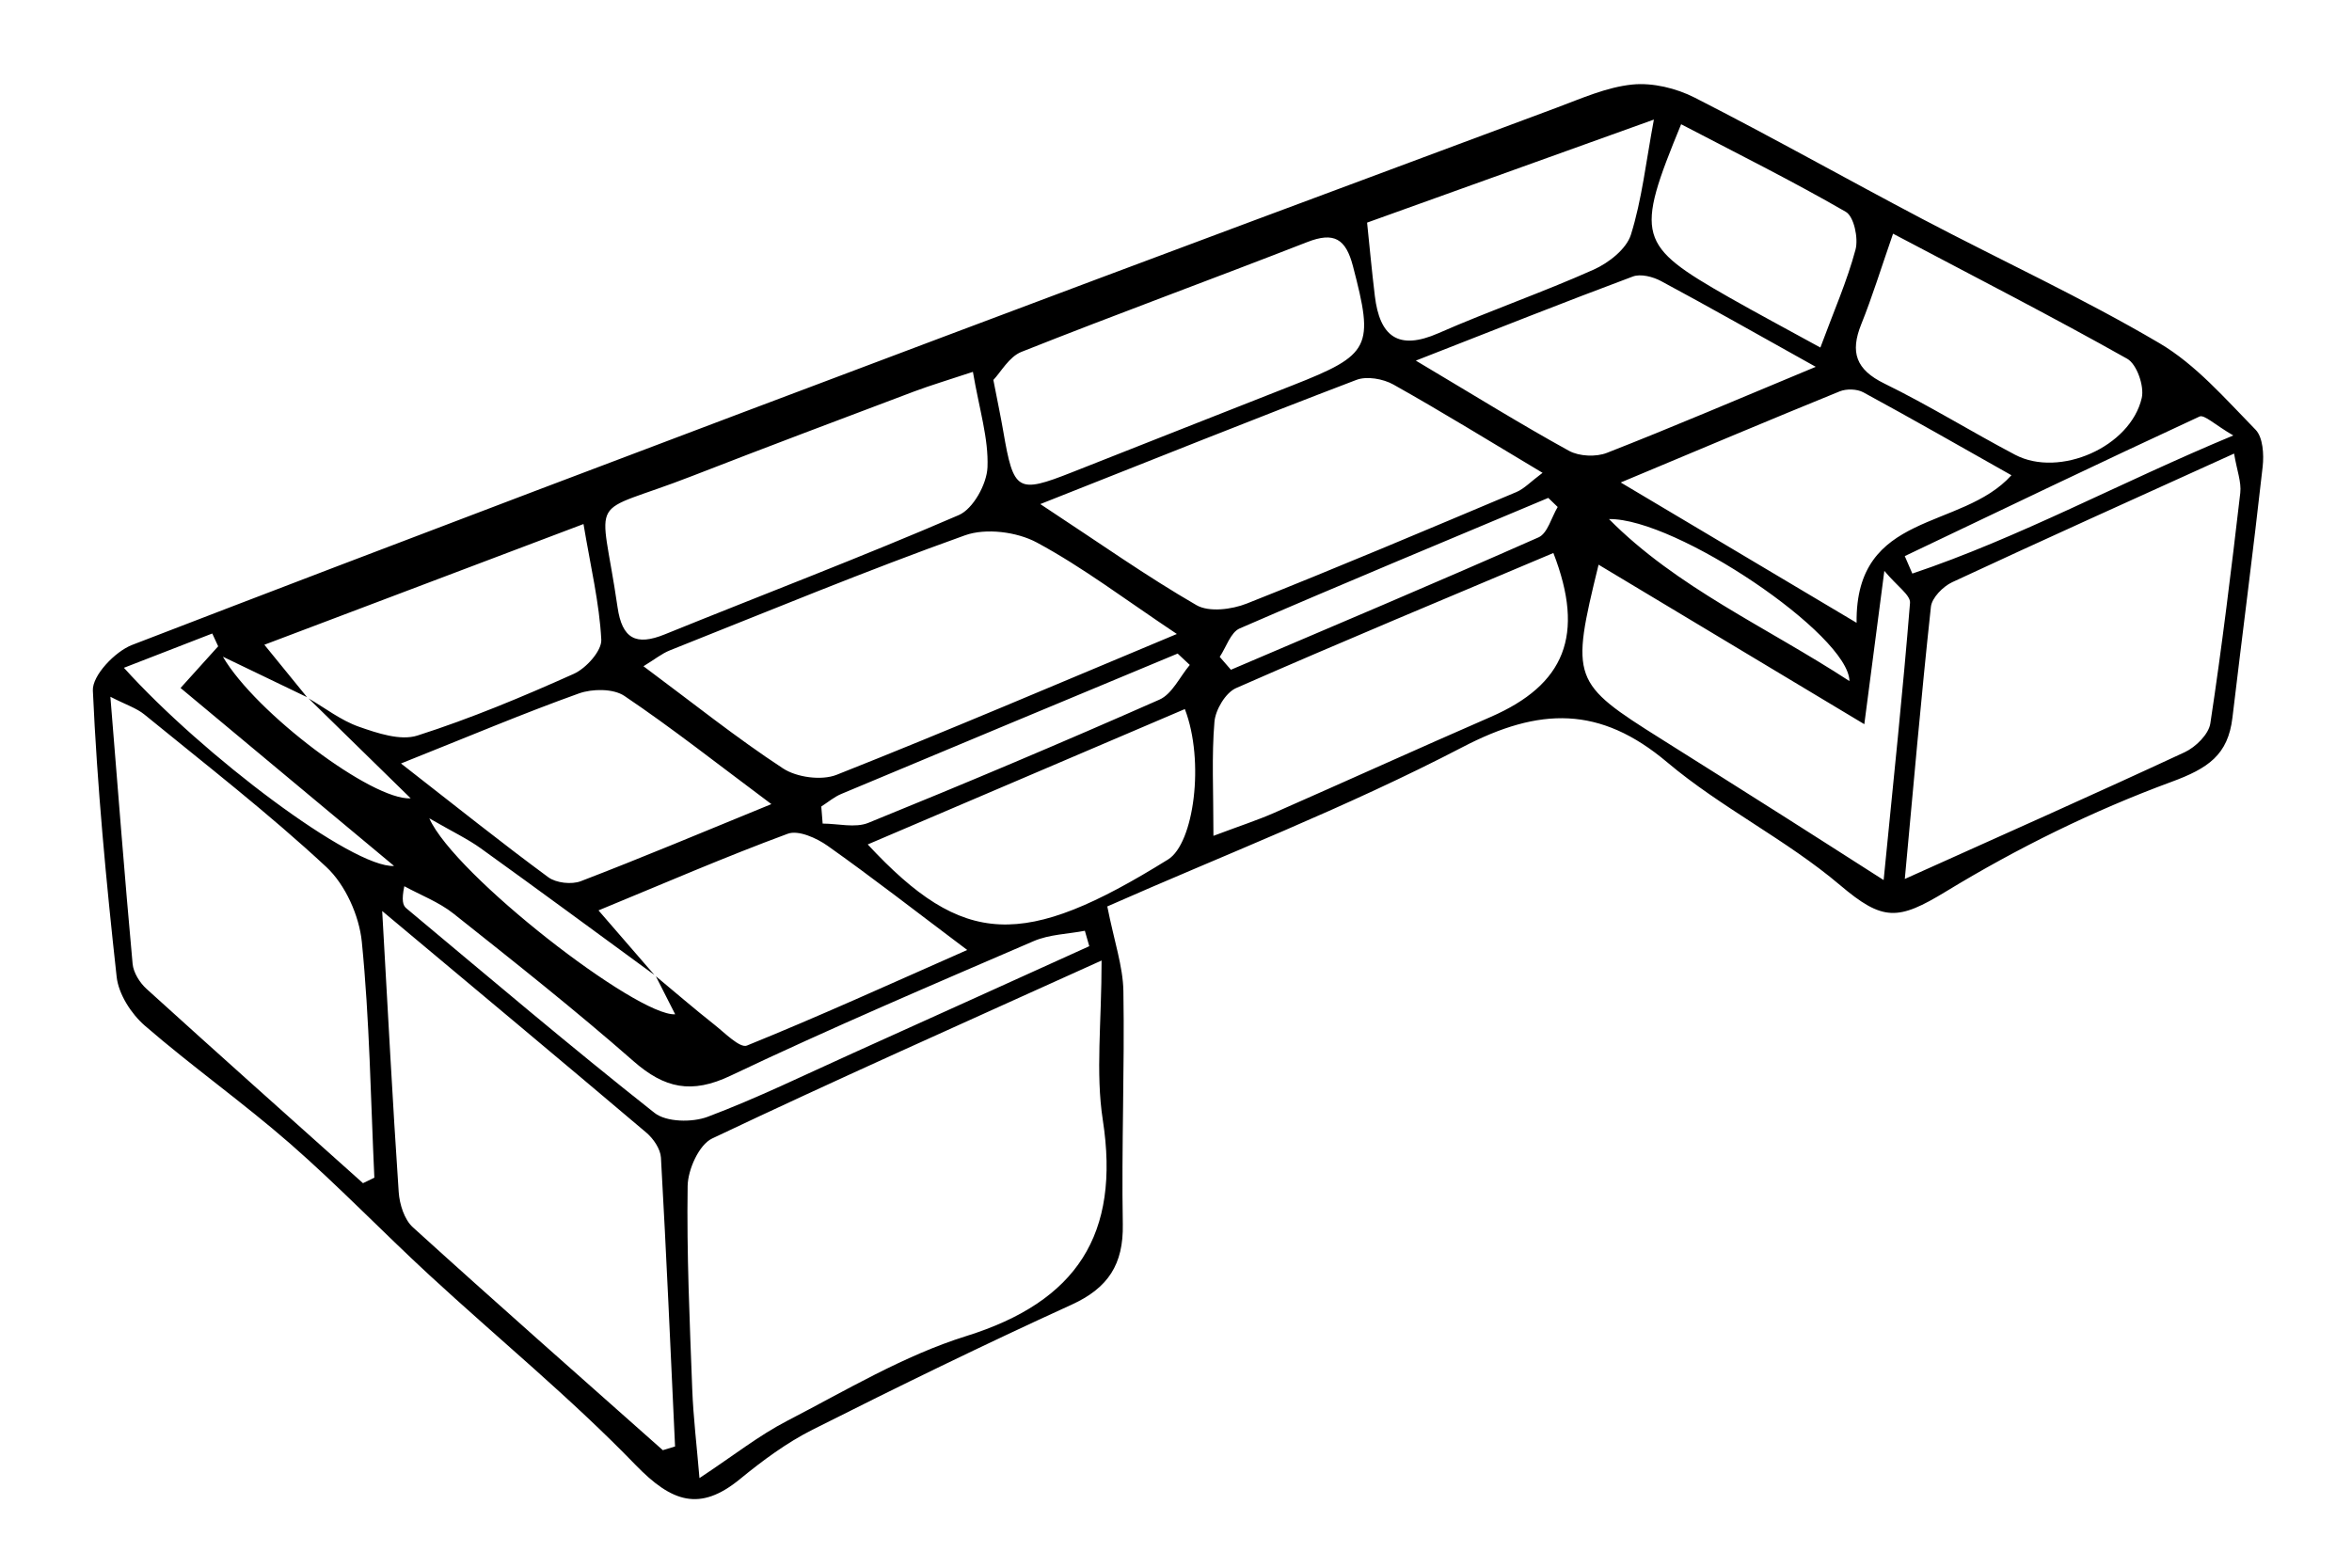 <?xml version="1.0" encoding="UTF-8"?>
<svg xmlns="http://www.w3.org/2000/svg" viewBox="0 0 600 400">
  <defs>
    <style>
      .cls-1, .cls-2 {
        stroke-width: 0px;
      }

      .cls-2 {
        fill: #fff;
      }
    </style>
  </defs>
  <g id="Layer_3" data-name="Layer 3">
    <rect class="cls-2" width="600" height="400"/>
  </g>
  <g id="Layer_1" data-name="Layer 1">
    <g id="yDRID7">
      <path class="cls-1" d="m282.47,231.27c1.78,8.98,4,15.28,4.11,21.61.33,19.82-.5,39.67-.15,59.49.18,10.24-3.73,16.27-13.08,20.53-22.25,10.15-44.25,20.89-66.09,31.9-6.61,3.33-12.74,7.88-18.49,12.59-10.22,8.38-17.37,5.97-26.67-3.64-16.55-17.1-35.08-32.27-52.6-48.44-11.94-11.02-23.21-22.77-35.43-33.45-12-10.48-25.07-19.73-37.12-30.16-3.47-3.01-6.71-8.04-7.19-12.46-2.68-24.29-4.97-48.66-6.07-73.06-.17-3.82,5.65-9.94,10-11.62,68.87-26.55,137.93-52.62,207.01-78.63,52.1-19.62,104.28-39.04,156.45-58.47,6.31-2.35,12.71-5.23,19.27-5.89,5.17-.52,11.19.94,15.9,3.34,19.53,9.95,38.63,20.72,58.02,30.93,20.15,10.61,40.91,20.17,60.51,31.71,9.31,5.48,16.83,14.21,24.54,22.08,1.9,1.93,2.17,6.34,1.82,9.45-2.38,21.37-5.18,42.69-7.71,64.03-1.13,9.54-6.22,12.95-15.6,16.4-19.93,7.34-39.34,16.91-57.5,27.97-12.22,7.44-16.06,7.63-27-1.64-13.7-11.61-30.34-19.75-44.08-31.33-17.17-14.48-32.58-14.11-52.2-3.89-29.8,15.53-61.34,27.71-90.63,40.65Zm-203.77-53.08c4.27,2.48,8.3,5.64,12.87,7.24,4.73,1.65,10.58,3.63,14.91,2.25,13.59-4.35,26.84-9.89,39.88-15.74,3.15-1.41,7.18-5.88,7.03-8.74-.49-9.35-2.72-18.61-4.54-29.49-28.34,10.72-54.49,20.61-81.41,30.8,4.25,5.22,7.57,9.3,10.89,13.38-6.33-3.04-12.65-6.09-21.47-10.33,8.35,14.35,38.13,36.72,47.91,36.14-9.27-9.07-17.67-17.29-26.07-25.51Zm88.61,70.9c4.96,4.12,9.84,8.34,14.9,12.33,2.66,2.1,6.55,6.08,8.33,5.36,18.39-7.45,36.47-15.68,56.2-24.39-13.34-10.03-24.28-18.56-35.59-26.56-2.82-2-7.49-4.1-10.18-3.1-15.97,5.9-31.62,12.69-48.29,19.56,5.73,6.62,10,11.54,14.26,16.47-14.75-10.79-29.46-21.64-44.3-32.31-3.31-2.38-7.05-4.15-13.12-7.65,6.44,14.52,53.03,50.58,62.72,50-1.75-3.44-3.34-6.57-4.93-9.71Zm113.7-4.01c-35.95,16.28-67.84,30.44-99.34,45.41-3.35,1.59-6.19,7.94-6.25,12.12-.26,17.25.52,34.52,1.17,51.77.27,7.25,1.16,14.49,1.85,22.76,8.71-5.76,15.19-10.9,22.41-14.63,14.96-7.74,29.71-16.63,45.62-21.6,28.27-8.82,39.36-25.97,34.86-55.14-1.87-12.12-.31-24.76-.31-40.7Zm204.91-20.81c25.12-11.31,48.37-21.63,71.42-32.35,2.79-1.3,6.1-4.57,6.52-7.33,2.97-19.54,5.35-39.18,7.64-58.82.32-2.78-.86-5.73-1.58-10.04-25.28,11.48-48.67,21.99-71.91,32.82-2.34,1.09-5.18,3.97-5.43,6.27-2.52,23.31-4.55,46.68-6.66,69.45Zm-388.42,8.19c1.46,25.68,2.65,48.7,4.21,71.69.21,3.11,1.43,7.01,3.6,8.98,21.09,19.15,42.48,37.98,63.78,56.89l3.12-.95c-1.15-24.57-2.21-49.14-3.6-73.7-.13-2.21-1.92-4.84-3.71-6.36-21.75-18.42-43.65-36.68-67.4-56.56Zm202.72-70.7c-13.29-8.86-24.01-17.04-35.73-23.34-5.07-2.73-13-3.74-18.3-1.84-25.35,9.07-50.25,19.39-75.28,29.35-2.09.83-3.91,2.33-6.76,4.06,12.54,9.32,23.7,18.27,35.6,26.07,3.51,2.3,9.84,3.15,13.68,1.63,28.13-11.14,55.95-23.04,86.79-35.93Zm-207.62,140.13c.97-.47,1.93-.94,2.9-1.4-.94-20.07-1.21-40.22-3.2-60.19-.67-6.69-4.21-14.58-9.07-19.1-14.76-13.73-30.76-26.12-46.39-38.89-2.02-1.65-4.71-2.49-8.68-4.53,1.94,23.94,3.65,46.06,5.67,68.15.21,2.24,1.82,4.82,3.56,6.39,18.31,16.62,36.78,33.07,55.2,49.56Zm172.79-173.27c15.24,10.02,27.2,18.49,39.84,25.79,3.19,1.84,8.99,1.11,12.82-.41,23.06-9.14,45.91-18.82,68.78-28.45,2-.84,3.61-2.61,6.68-4.91-13.53-8.08-25.64-15.57-38.06-22.53-2.61-1.46-6.78-2.2-9.43-1.18-25.84,9.86-51.51,20.16-80.62,31.68Zm-17.18-33.75c-6.35,2.11-10.71,3.4-14.95,4.99-18.94,7.15-37.89,14.27-56.76,21.62-27.29,10.63-23.33,3.29-18.96,33.46,1.16,8.02,4.69,9.91,12.04,6.92,25.01-10.15,50.26-19.74,75.02-30.44,3.65-1.58,7.14-7.91,7.31-12.18.3-7.33-2.08-14.77-3.72-24.37Zm61.33,118.4c7.03-2.64,11.31-4.03,15.41-5.83,18.46-8.12,36.83-16.46,55.32-24.51,18.92-8.24,24.13-20.85,16-41.83-27.04,11.42-54.11,22.68-80.95,34.47-2.67,1.17-5.25,5.52-5.51,8.59-.74,8.67-.26,17.45-.26,29.11Zm-56.13-116.32c1.12,5.77,1.9,9.46,2.54,13.18,2.63,15.28,3.6,15.87,17.51,10.38,18.76-7.4,37.5-14.82,56.27-22.19,20-7.86,20.81-9.76,15.41-30.42-1.82-6.98-4.81-8.81-11.65-6.14-24.26,9.47-48.72,18.41-72.92,28.02-3.17,1.26-5.28,5.21-7.16,7.16Zm222.18,87.83c-23.94-14.37-45.64-27.4-67.79-40.7-7.17,29.29-6.83,30.14,16.07,44.53,10.35,6.51,20.69,13.03,31.02,19.58,7.65,4.85,15.27,9.75,25.63,16.36,2.55-25.8,4.92-48.24,6.73-70.72.16-1.98-3.29-4.25-6.55-8.17-1.84,14.09-3.28,25.13-5.11,39.12Zm-62.15-61.68c20.82,12.39,39.27,23.37,60.18,35.81-.35-28.69,26.67-23.42,39.5-37.65-13.1-7.39-25.37-14.42-37.79-21.16-1.61-.87-4.3-.94-6.02-.24-17.82,7.25-35.54,14.74-55.87,23.25ZM102.3,194.81c13.8,10.75,25.5,20.13,37.57,29.02,1.99,1.47,5.94,1.91,8.29,1.01,15.54-5.96,30.89-12.42,48.62-19.67-13.9-10.37-25.38-19.44-37.49-27.6-2.82-1.9-8.18-1.87-11.63-.63-14.21,5.09-28.13,10.99-45.36,17.86Zm119.06,20.65c24.46,26.33,39.7,26.77,76.61,3.84,6.62-4.11,9.39-25.11,4.29-38.38-26.77,11.43-53.49,22.83-80.9,34.54Zm241.83-121.87c-15.23-8.49-27.26-15.33-39.45-21.87-2.06-1.11-5.19-1.92-7.19-1.17-17.5,6.53-34.86,13.44-55.37,21.46,15.22,9.06,26.97,16.36,39.08,23.02,2.59,1.42,6.88,1.61,9.66.52,16.79-6.57,33.38-13.68,53.27-21.95Zm19.73-33.95c-3.09,8.9-5.3,16.11-8.11,23.09-2.88,7.16-1.36,11.58,5.89,15.13,11.36,5.56,22.15,12.27,33.35,18.17,11.3,5.95,29.44-1.97,32.32-14.51.68-2.99-1.26-8.59-3.7-9.97-19.07-10.73-38.56-20.73-59.74-31.92Zm-134.17-2.83c.57,5.41,1.17,12.09,1.98,18.74,1.24,10.2,5.88,14.01,16.23,9.46,13.06-5.74,26.59-10.4,39.6-16.22,3.82-1.71,8.34-5.25,9.49-8.91,2.8-8.94,3.82-18.45,5.86-29.37-25.2,9.06-48.59,17.46-73.16,26.29Zm115.63,31.87c3.44-9.3,6.83-16.98,8.97-25,.77-2.9-.4-8.43-2.48-9.63-13.69-7.91-27.88-14.96-42.01-22.35-11.79,28.7-11.16,30.83,12.36,44.24,6.94,3.95,13.99,7.7,23.17,12.74Zm-186.5,152.75c-.38-1.31-.75-2.63-1.13-3.94-4.37.84-9.07.92-13.06,2.64-25.89,11.17-51.85,22.22-77.3,34.33-9.97,4.75-16.87,3.25-24.81-3.72-14.86-13.04-30.4-25.33-45.89-37.63-3.7-2.94-8.34-4.69-12.55-6.99-.74,3.59-.36,4.9.5,5.62,21,17.54,41.86,35.26,63.32,52.21,3.01,2.38,9.61,2.49,13.55,1.01,12.58-4.73,24.71-10.67,36.99-16.21,20.14-9.08,40.26-18.21,60.39-27.33Zm-68.37-35.66c.12,1.46.23,2.91.35,4.37,3.91,0,8.3,1.18,11.66-.19,24.9-10.12,49.67-20.57,74.26-31.44,3.25-1.44,5.19-5.83,7.74-8.85-1.03-.97-2.06-1.94-3.1-2.9-28.61,11.93-57.23,23.83-85.81,35.82-1.82.76-3.4,2.12-5.09,3.2Zm101.65-38.16c.95,1.09,1.9,2.19,2.85,3.28,26.19-11.19,52.44-22.25,78.47-33.78,2.32-1.03,3.29-5.09,4.89-7.75-.8-.77-1.6-1.54-2.4-2.32-26.27,11.04-52.59,21.96-78.73,33.31-2.31,1-3.42,4.77-5.09,7.26Zm-255.5-2.7c-.5-1.09-1.01-2.18-1.51-3.27-7.27,2.82-14.53,5.64-22.54,8.75,20.19,22.38,58.38,51.14,68.92,50.56-18.99-15.83-36.73-30.62-54.47-45.41,4.07-4.51,6.84-7.57,9.6-10.64Zm416.14,8.87c-.17-11.81-44.24-41.61-61.35-41.34,17.4,17.55,39.99,27.42,61.35,41.34Zm14.11-31.89c.64,1.49,1.29,2.97,1.93,4.46,27.39-9.21,52.84-23.17,81.88-35.24-4.69-2.72-7.41-5.39-8.62-4.83-25.17,11.65-50.16,23.67-75.19,35.61Z"/>
    </g>
  </g>
</svg>